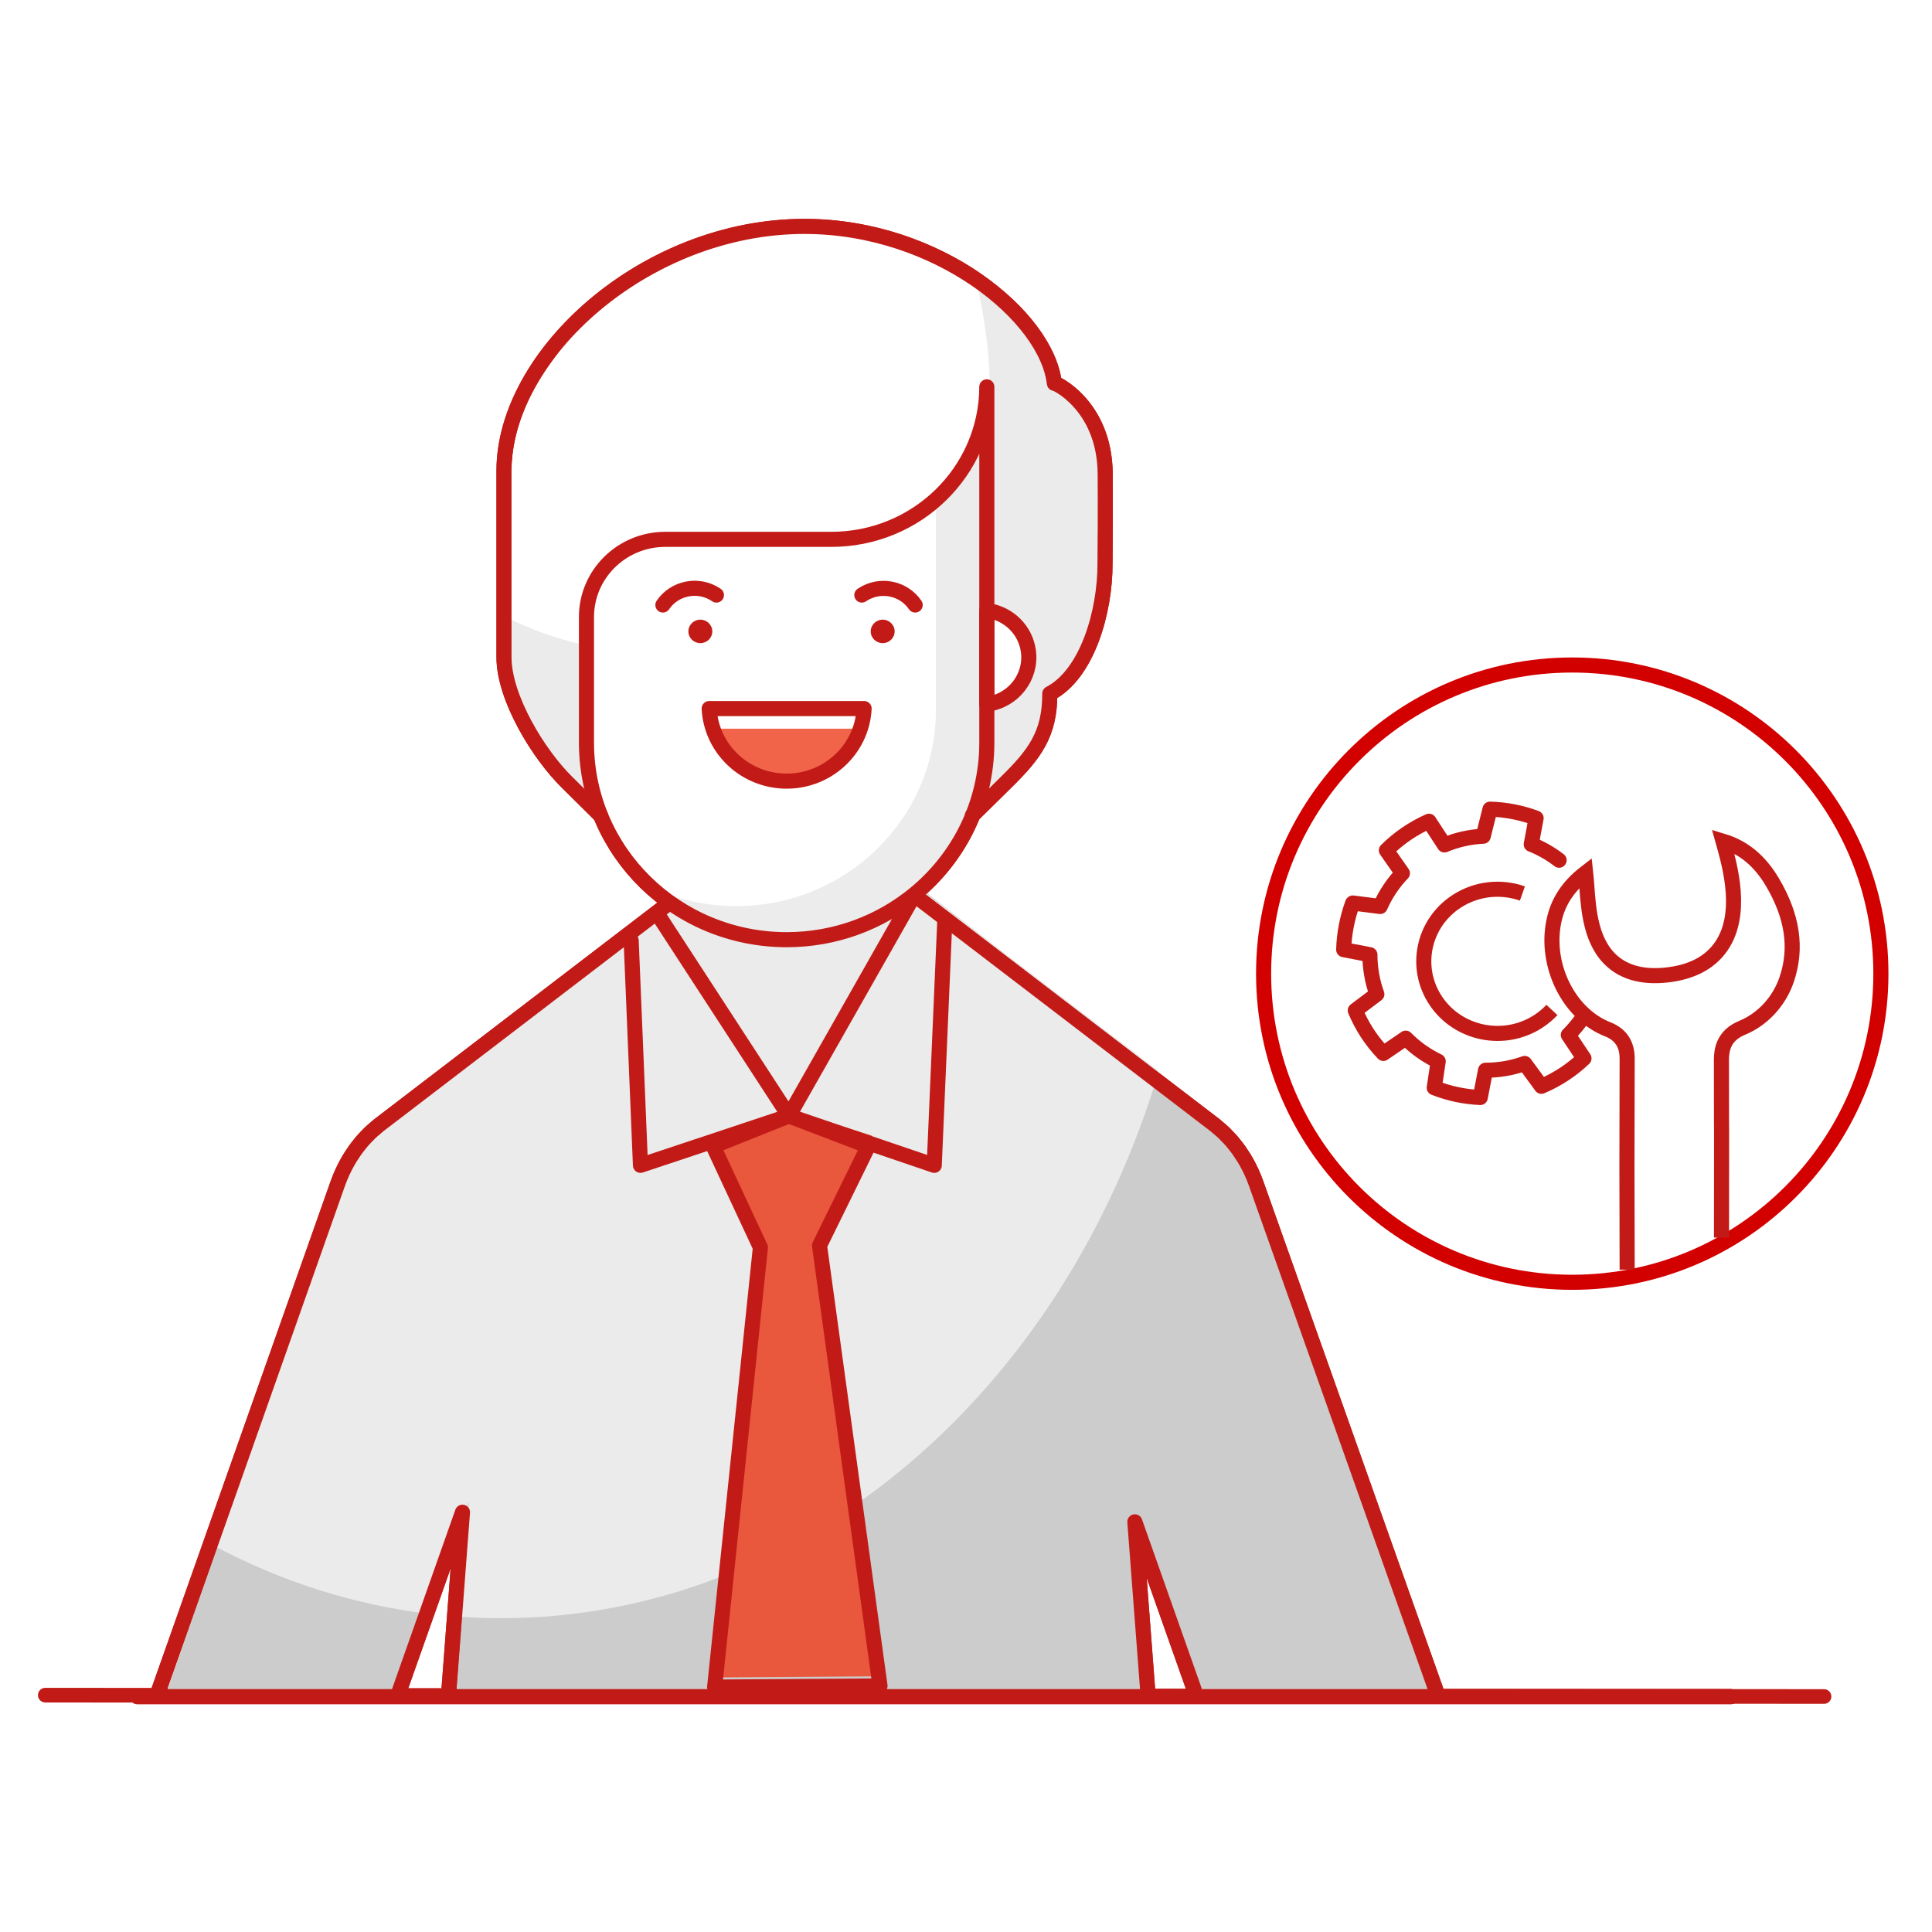 <?xml version="1.0" encoding="UTF-8"?>
<svg width="128px" height="128px" viewBox="0 0 128 128" version="1.1" xmlns="http://www.w3.org/2000/svg" xmlns:xlink="http://www.w3.org/1999/xlink">
    <title>Dedicated service engineer at identified workshops</title>
    <g id="Page-1" stroke="none" stroke-width="1" fill="none" fill-rule="evenodd">
        <g id="1" transform="translate(-352, -13254)">
            <g id="Dedicated-service-engineer-at-identified-workshops" transform="translate(352, 13254)">
                <polygon id="Fill-1" fill="#FFFFFF" points="0 128 128 128 128 0 0 0"></polygon>
                <g id="Group-136" transform="translate(3, 15)">
                    <g id="Group-141">
                        <line x1="0" y1="97.308" x2="117.847" y2="97.398" id="Stroke-4" stroke="#C21B17" stroke-width="0.97" stroke-linecap="round" stroke-linejoin="round"></line>
                        <g id="Group-138" transform="translate(6.1, 0)">
                            <g id="Group-115" transform="translate(-0, 0)">
                                <path d="M36.172,44.006 L16.571,59.183 L16.571,59.185 C16.548,59.203 16.523,59.222 16.499,59.24 C16.415,59.307 16.336,59.382 16.254,59.454 C16.141,59.551 16.028,59.646 15.919,59.751 C15.869,59.801 15.823,59.855 15.773,59.907 C15.642,60.041 15.512,60.176 15.389,60.323 C15.362,60.355 15.337,60.391 15.31,60.424 C15.173,60.592 15.038,60.764 14.912,60.946 C14.885,60.984 14.863,61.025 14.838,61.063 C14.717,61.243 14.599,61.425 14.49,61.617 C14.217,62.097 13.984,62.612 13.795,63.154 C13.795,63.155 13.795,63.155 13.795,63.156 L1.963,97.05 L17.84,97.116 L22.039,85.087 L21.146,96.956 L67.287,96.956 L66.443,85.728 L70.361,96.956 L86.173,96.963 L74.463,63.156 C74.462,63.155 74.462,63.155 74.462,63.154 C74.273,62.612 74.04,62.098 73.768,61.617 C73.658,61.423 73.538,61.24 73.417,61.058 C73.392,61.022 73.371,60.982 73.345,60.946 C73.219,60.764 73.084,60.592 72.947,60.424 C72.92,60.391 72.896,60.355 72.869,60.323 C72.745,60.176 72.615,60.041 72.485,59.907 C72.434,59.855 72.388,59.801 72.337,59.751 C72.229,59.645 72.115,59.551 72.003,59.453 C71.921,59.382 71.842,59.307 71.759,59.24 C71.735,59.222 71.71,59.203 71.685,59.185 L71.686,59.183 L52.085,44.006" id="Fill-5" fill="#CCCCCC"></path>
                                <path d="M52.015,44.006 L36.101,44.006 L16.5,58.955 L16.501,58.956 C16.476,58.975 16.452,58.993 16.428,59.012 C16.344,59.077 16.265,59.151 16.183,59.221 C16.071,59.317 15.957,59.411 15.849,59.514 C15.798,59.563 15.752,59.617 15.702,59.667 C15.571,59.801 15.441,59.933 15.318,60.077 C15.29,60.109 15.267,60.145 15.239,60.177 C15.102,60.343 14.967,60.512 14.841,60.691 C14.815,60.729 14.792,60.769 14.766,60.806 C14.646,60.984 14.527,61.163 14.419,61.352 C14.146,61.825 13.913,62.333 13.724,62.866 C13.724,62.866 13.724,62.867 13.723,62.867 L5.032,87.391 C9.467,89.752 14.276,91.315 19.326,91.923 L21.968,84.468 L21.384,92.114 C22.282,92.174 23.186,92.209 24.097,92.209 C44.25,92.209 61.385,77.064 67.679,55.952 L52.015,44.006 Z" id="Fill-7" fill="#EBEBEB"></path>
                                <path d="M36.28,42.623 L36.28,49.694 C36.28,53.918 39.77,57.343 44.076,57.343 L44.076,57.343 C48.381,57.343 51.872,53.918 51.872,49.694 L51.872,42.622 C49.393,43.704 42.81,46.531 36.28,42.623" id="Fill-9" fill="#EBEBEB"></path>
                                <path d="M60.838,10.329 C62.934,11.564 64.192,13.442 64.197,16.281 C64.2,17.555 63.953,22.423 64.184,22.18 C63.913,27.099 62.812,30.206 60.537,30.75 C60.547,33.408 59.558,34.735 57.639,36.611 L55.424,38.773 L30.873,38.773 L28.683,36.611 C26.76,34.736 24.49,32.184 24.495,29.523 L24.495,19.355 C24.495,5.633 36.83,2.3193561e-13 44.336,2.3193561e-13 C44.336,2.3193561e-13 58.994,0.041 60.838,10.329" id="Fill-11" fill="#FFFFFF"></path>
                                <path d="M64.193,16.281 C64.197,17.562 63.691,25.157 63.918,24.918 C63.617,27.945 61.976,30.952 60.533,30.749 C60.543,33.408 59.541,34.685 57.622,36.562 L55.421,38.723 L30.869,38.723 L28.679,36.562 C26.757,34.686 24.487,32.135 24.492,29.474 L24.492,25.918 C29.49,28.444 36.432,29.142 41.906,27.888 C54.637,24.97 58.498,15.892 55.525,3.4 C57.193,3.863 60.303,8.404 60.838,10.329 C62.49,10.558 64.196,14.187 64.193,16.281" id="Fill-13" fill="#EBEBEB"></path>
                                <path d="M56.528,25.474 C58.147,25.474 59.46,26.762 59.46,28.351 C59.46,29.94 58.147,31.228 56.528,31.228 C54.909,31.228 53.596,29.94 53.596,28.351 C53.596,26.762 54.909,25.474 56.528,25.474" id="Fill-15" fill="#FFFFFF"></path>
                                <path d="M56.528,10.558 L56.528,34.018 C56.528,41.181 50.614,46.989 43.315,46.996 C36.01,46.996 30.089,41.186 30.089,34.018 L30.089,25.708 C30.089,22.89 32.414,20.603 35.286,20.596 L46.196,20.596 C51.86,20.637 56.486,16.165 56.528,10.607 C56.528,10.591 56.528,10.574 56.528,10.558" id="Fill-17" fill="#ECECEC"></path>
                                <path d="M52.904,32.043 L52.904,18.25 C51.041,19.801 48.677,20.65 46.235,20.645 L35.324,20.645 C32.447,20.632 30.103,22.91 30.089,25.733 C30.089,25.741 30.089,25.75 30.089,25.758 L30.089,34.018 C30.094,38.054 32.015,41.857 35.286,44.304 C36.69,44.786 38.166,45.033 39.653,45.033 C46.964,45.04 52.897,39.229 52.904,32.055 L52.904,32.055 L52.904,32.043 Z" id="Fill-19" fill="#FFFFFF"></path>
                                <path d="M38.331,33.277 C39.453,35.899 42.529,37.133 45.201,36.033 C46.468,35.51 47.476,34.521 48.008,33.277 L38.331,33.277 Z" id="Fill-21" fill="#F1644A"></path>
                                <path d="M37.3,26.054 C37.737,26.054 38.092,26.403 38.092,26.832 C38.092,27.262 37.737,27.61 37.3,27.61 C36.862,27.61 36.507,27.262 36.507,26.832 C36.507,26.403 36.862,26.054 37.3,26.054" id="Fill-23" fill="#C21B17"></path>
                                <path d="M49.38,26.054 C49.818,26.054 50.173,26.403 50.173,26.832 C50.173,27.262 49.818,27.61 49.38,27.61 C48.942,27.61 48.587,27.262 48.587,26.832 C48.587,26.403 48.942,26.054 49.38,26.054" id="Fill-25" fill="#C21B17"></path>
                                <polygon id="Fill-27" fill="#E9573D" points="48.69 60.251 45.328 67.079 49.322 96.06 38.402 96.136 41.424 67.202 38.005 60.709 43.308 58.544"></polygon>
                                <path d="M35.085,44.944 L16.054,59.507 L16.055,59.508 C16.03,59.527 16.005,59.545 15.981,59.564 C15.897,59.63 15.818,59.704 15.736,59.775 C15.623,59.871 15.509,59.965 15.401,60.07 C15.35,60.119 15.303,60.174 15.253,60.224 C15.123,60.358 14.991,60.491 14.868,60.636 C14.841,60.669 14.816,60.705 14.789,60.737 C14.651,60.904 14.516,61.074 14.39,61.254 C14.363,61.291 14.34,61.333 14.315,61.371 C14.194,61.549 14.075,61.729 13.966,61.92 C13.692,62.396 13.458,62.907 13.269,63.444 C13.269,63.444 13.268,63.445 13.268,63.445 L1.398,97.05 M17.327,97.116 L21.54,85.189 L20.644,96.957 M66.935,96.957 L66.087,85.825 L70.02,96.957 M86.028,96.957 L74.134,63.445 C74.134,63.445 74.134,63.444 74.134,63.444 C73.944,62.907 73.71,62.396 73.437,61.92 C73.326,61.727 73.206,61.545 73.084,61.366 C73.06,61.329 73.038,61.291 73.013,61.254 C72.887,61.074 72.751,60.903 72.613,60.737 C72.586,60.704 72.562,60.669 72.534,60.636 C72.411,60.491 72.28,60.357 72.149,60.224 C72.099,60.174 72.052,60.119 72.002,60.07 C71.893,59.965 71.779,59.871 71.666,59.774 C71.584,59.704 71.505,59.63 71.422,59.564 C71.397,59.545 71.372,59.527 71.348,59.508 L71.349,59.507 L51.684,44.46" id="Stroke-29" stroke="#C21B17" stroke-linecap="round" stroke-linejoin="round"></path>
                                <path d="M34.818,25.083 C35.592,23.94 37.159,23.632 38.319,24.393 C38.335,24.404 38.35,24.413 38.366,24.424" id="Stroke-31" stroke="#C21B17" stroke-linecap="round" stroke-linejoin="round"></path>
                                <path d="M51.533,25.083 C50.756,23.943 49.188,23.638 48.03,24.403 C48.019,24.41 48.008,24.417 47.999,24.424" id="Stroke-33" stroke="#C21B17" stroke-linecap="round" stroke-linejoin="round"></path>
                                <path d="M48.15,31.944 C48.009,34.734 45.598,36.884 42.764,36.746 C40.126,36.617 38.017,34.54 37.885,31.944 L48.15,31.944 Z" id="Stroke-35" stroke="#C21B17" stroke-linecap="round" stroke-linejoin="round"></path>
                                <path d="M56.28,31.658 C58.024,31.44 59.257,29.873 59.036,28.157 C58.854,26.74 57.72,25.623 56.28,25.444 L56.28,31.658 Z" id="Stroke-37" stroke="#C21B17" stroke-linecap="round" stroke-linejoin="round"></path>
                                <path d="M51.509,44.227 C54.412,41.841 56.265,38.256 56.28,34.244 L56.28,10.628 L56.28,10.628 C56.26,16.229 51.63,20.753 45.941,20.733 L34.982,20.733 C32.096,20.733 29.755,23.036 29.755,25.879 L29.755,34.244 C29.783,41.434 35.708,47.25 43.011,47.257 C46.244,47.257 49.207,46.119 51.509,44.227 L43.169,58.931 L34.494,45.603" id="Stroke-39" stroke="#C21B17" stroke-linecap="round" stroke-linejoin="round"></path>
                                <path d="M55.321,39.029 L57.53,36.853 C59.455,34.964 60.461,33.629 60.45,30.953 C62.932,29.669 64.122,25.527 64.11,22.327 C64.127,21.253 64.136,18.382 64.122,16.389 C64.088,11.798 60.703,10.291 60.752,10.397 C60.266,5.994 53.051,0 44.197,0 C33.657,0 24.291,8.49 24.291,16.188 L24.291,28.538 C24.286,31.216 26.564,34.965 28.493,36.853 L30.69,39.029" id="Stroke-41" stroke="#C21B17" stroke-linecap="round" stroke-linejoin="round"></path>
                                <polyline id="Stroke-43" stroke="#C21B17" stroke-linecap="round" stroke-linejoin="round" points="32.716 47.307 33.333 62.207 43.17 58.931 52.796 62.207 53.49 46.12"></polyline>
                                <polygon id="Stroke-45" stroke="#C21B17" stroke-linecap="round" stroke-linejoin="round" points="48.425 60.941 45.195 67.523 49.203 96.696 38.247 96.772 41.279 67.647 38.151 60.938 43.169 58.931"></polygon>
                                <line x1="-1.06417179e-13" y1="97.407" x2="105.584" y2="97.407" id="Stroke-47" stroke="#C21B17" stroke-linecap="round" stroke-linejoin="round"></line>
                            </g>
                            <g id="Group-113" transform="translate(52.741, 66.5)">
                                <path d="M14.995,10.814 L1.029,10.814 C0.46,10.814 -4.08155776e-15,10.353 -4.08155776e-15,9.784 L-4.08155776e-15,1.03 C-4.08155776e-15,0.461 0.46,-7.33657374e-13 1.029,-7.33657374e-13 L14.995,-7.33657374e-13 C15.563,-7.33657374e-13 16.024,0.461 16.024,1.03 L16.024,9.784 C16.024,10.353 15.563,10.814 14.995,10.814 Z" id="Stroke-1" stroke="#C21B17" stroke-linecap="round" stroke-linejoin="round"></path>
                                <path d="M14.995,10.814 L1.029,10.814 C0.46,10.814 -4.08155776e-15,10.353 -4.08155776e-15,9.784 L-4.08155776e-15,1.03 C-4.08155776e-15,0.461 0.46,-7.33657374e-13 1.029,-7.33657374e-13 L14.995,-7.33657374e-13 C15.563,-7.33657374e-13 16.024,0.461 16.024,1.03 L16.024,9.784 C16.024,10.353 15.563,10.814 14.995,10.814" id="Fill-3" fill="#C21B17"></path>
                                <polygon id="Fill-49" fill="#FFFFFF" points="4.529 5.099 3.785 4.905 3.785 5.123 4.529 5.317"></polygon>
                                <polygon id="Fill-51" fill="#FFFFFF" points="3.539 4.905 2.794 5.099 2.794 5.317 3.539 5.123"></polygon>
                                <polygon id="Fill-53" fill="#FFFFFF" points="4.529 5.592 3.785 5.398 3.785 5.616 4.529 5.81"></polygon>
                                <polygon id="Fill-55" fill="#FFFFFF" points="3.539 5.398 2.794 5.592 2.794 5.81 3.539 5.616"></polygon>
                                <polygon id="Fill-57" fill="#FFFFFF" points="4.529 6.086 3.785 5.891 3.785 6.109 4.529 6.304"></polygon>
                                <polygon id="Fill-59" fill="#FFFFFF" points="3.539 5.891 2.794 6.086 2.794 6.304 3.539 6.109"></polygon>
                                <path d="M4.477,9.055 L4.478,8.267 C4.971,8.267 5.152,8.241 5.237,8.848 L5.289,8.848 L5.289,8.173 L3.948,8.174 L3.948,8.267 L4.18,8.267 L4.18,10.002 L3.924,10.002 L3.924,10.094 L5.307,10.094 L5.307,9.384 L5.237,9.384 C5.169,9.921 5.033,10.002 4.653,10.002 L4.477,10.002 L4.477,9.159 L4.579,9.159 C4.749,9.163 4.847,9.263 4.882,9.557 L4.944,9.557 L4.944,8.686 C4.942,8.687 4.882,8.686 4.882,8.686 C4.882,8.69 4.87,9.061 4.572,9.055 L4.477,9.055 Z" id="Fill-61" fill="#FFFFFF"></path>
                                <path d="M3.929,9.09 L3.172,9.09 L3.172,9.176 L3.431,9.176 L3.431,9.8 C3.388,9.958 3.155,10.025 3.085,10.025 C2.602,10.025 2.637,9.315 2.637,9.125 C2.637,8.951 2.619,8.225 3.085,8.225 C3.414,8.225 3.587,8.553 3.656,8.848 L3.708,8.848 C3.708,8.726 3.71,8.149 3.709,8.15 C3.71,8.145 3.484,8.313 3.483,8.31 C3.488,8.309 3.38,8.155 3.085,8.155 C2.515,8.155 2.306,8.726 2.307,9.125 C2.31,9.49 2.478,10.111 3.085,10.111 C3.277,10.111 3.411,10.013 3.483,9.903 C3.484,9.9 3.724,10.093 3.725,10.094 L3.725,9.176 L3.929,9.176 L3.929,9.09 Z" id="Fill-63" fill="#FFFFFF"></path>
                                <path d="M10.541,9.401 L10.817,8.571 L11.111,9.401 L10.541,9.401 Z M9.469,9.07 L9.159,9.07 L9.159,8.265 L9.556,8.265 C9.789,8.301 9.799,8.571 9.799,8.657 C9.799,8.865 9.712,9.07 9.469,9.07 L9.469,9.07 Z M12.773,9.384 C12.704,9.921 12.569,10.001 12.189,10.001 L12.165,10.001 L12.165,8.266 L12.407,8.266 L12.407,8.172 L11.612,8.172 L11.612,8.266 L11.854,8.266 L11.854,10.001 L11.662,10.001 L10.956,8.12 L10.852,8.12 C10.854,8.119 10.265,9.827 10.264,9.832 C10.265,9.827 10.22,9.978 10.123,9.997 C10.034,10.001 10.04,9.955 10.04,9.938 L10.04,9.609 C10.04,9.523 10.034,9.327 9.944,9.237 C9.844,9.135 9.673,9.128 9.677,9.124 C9.677,9.124 10.111,9.034 10.111,8.62 C10.111,8.33 9.91,8.185 9.573,8.173 L8.619,8.173 L8.619,8.266 L8.863,8.266 L8.863,10.001 L8.619,10.001 L8.619,10.094 L9.402,10.094 L9.402,10.001 L9.158,10.001 L9.158,9.167 L9.483,9.167 C10.048,9.214 9.386,10.095 10.127,10.094 L10.593,10.094 L10.593,10.001 C10.567,10.001 10.396,10.006 10.386,9.886 C10.378,9.8 10.498,9.49 10.498,9.49 L11.134,9.49 C11.133,9.488 11.331,10.001 11.333,10.001 L11.111,10.001 L11.111,10.094 L12.842,10.094 L12.842,9.384 L12.773,9.384 Z" id="Fill-65" fill="#FFFFFF"></path>
                                <path d="M7.677,8.265 C8.17,8.265 8.352,8.242 8.438,8.848 L8.49,8.848 L8.49,8.173 L6.534,8.173 L6.534,8.265 L6.585,8.265 C6.654,8.265 6.818,8.27 6.827,8.415 L6.827,8.415 L6.827,9.522 L5.912,8.173 L5.414,8.173 L5.414,8.265 L5.497,8.265 C5.595,8.265 5.733,8.27 5.739,8.415 L5.739,9.834 C5.739,9.972 5.532,10.025 5.446,10.025 L5.445,10.025 L5.445,10.094 L6.119,10.094 L6.119,10.025 C6.033,10.025 5.825,9.972 5.825,9.834 L5.827,8.585 C6.19,9.105 6.873,10.095 6.88,10.094 L6.914,10.094 L6.914,8.415 C6.923,8.27 7.087,8.265 7.156,8.265 L7.381,8.265 L7.381,10.002 L7.125,10.002 L7.125,10.094 L8.507,10.094 L8.507,9.384 L8.438,9.384 C8.369,9.921 8.234,10.002 7.854,10.002 L7.677,10.002 L7.677,9.159 L7.779,9.159 C7.95,9.163 8.047,9.263 8.082,9.558 L8.145,9.558 L8.144,8.686 C8.143,8.687 8.082,8.686 8.082,8.686 C8.082,8.69 8.07,9.061 7.772,9.055 L7.677,9.055 L7.677,8.265 Z" id="Fill-67" fill="#FFFFFF"></path>
                                <polygon id="Fill-69" fill="#FFFFFF" points="13.712 8.266 13.712 8.172 12.931 8.172 12.931 8.266 13.176 8.266 13.177 10 12.931 10 12.931 10.093 13.712 10.093 13.712 10 13.466 10 13.466 8.266"></polygon>
                                <path d="M11.021,6.981 C10.915,6.837 10.876,6.685 10.919,6.574 C10.944,6.51 10.994,6.469 11.06,6.456 L11.679,6.317 L11.623,5.762 L11.622,5.751 C11.596,5.627 11.532,5.459 11.278,5.437 C10.143,5.345 9.881,5.176 9.605,4.996 L9.604,4.995 C9.603,4.993 9.602,4.991 9.601,4.989 L9.597,4.991 L9.586,4.984 C9.288,4.79 8.992,4.795 8.982,4.795 C8.663,4.795 8.259,4.922 8.228,4.932 C8.13,4.961 8.039,4.99 7.95,5.019 C7.596,5.134 7.29,5.233 6.775,5.218 L6.691,5.215 L6.67,5.296 C6.651,5.366 6.506,5.942 6.649,6.303 C6.523,6.399 6.523,6.51 6.523,6.525 C6.528,6.643 6.504,6.682 6.486,6.701 C6.423,6.767 6.231,6.775 6.053,6.775 L5.999,6.775 L5.968,6.819 C5.861,6.967 5.628,7 5.483,6.96 C5.417,6.763 5.416,6.611 5.478,6.52 C5.553,6.413 5.708,6.401 5.771,6.401 L5.806,6.401 C5.949,6.401 6.065,6.284 6.065,6.139 L6.065,5.114 C6.113,5.042 6.15,4.958 6.183,4.863 C6.428,4.827 6.617,4.619 6.617,4.37 C6.617,4.269 6.586,4.173 6.531,4.092 C6.761,3.986 6.961,3.76 6.961,3.463 C6.961,3.167 6.81,3.034 6.669,2.947 C6.709,2.835 6.777,2.629 6.822,2.421 L7.02,1.708 C7.111,1.422 7.347,1.238 7.623,1.238 L11.138,1.238 C10.988,1.465 10.77,1.572 10.466,1.572 L8.457,1.572 L8.457,1.573 L8.347,1.573 C8.337,1.573 8.301,1.669 8.297,1.678 C8.294,1.685 8.256,1.783 8.249,1.783 L8.457,1.783 L8.457,1.784 L10.159,1.784 C10.008,2.039 9.783,2.16 9.46,2.16 L8.204,2.16 L8.204,2.161 L8.081,2.161 C8.072,2.161 8.036,2.256 8.031,2.265 C8.028,2.273 7.991,2.37 7.984,2.37 L8.204,2.37 L8.204,2.371 L9.226,2.371 C9.075,2.618 8.852,2.734 8.535,2.734 L7.889,2.734 L7.889,2.735 L7.78,2.735 C7.771,2.735 7.735,2.831 7.73,2.839 C7.727,2.847 7.69,2.945 7.683,2.945 L7.889,2.945 L7.889,2.946 L8.467,2.946 C8.468,2.947 8.501,2.976 8.501,3.101 C8.501,3.261 8.367,3.391 8.203,3.391 C8.128,3.391 8.07,3.368 7.922,3.304 L7.911,3.299 L7.751,3.443 L7.844,3.484 C8,3.552 8.086,3.587 8.203,3.587 C8.345,3.587 8.474,3.527 8.564,3.431 C8.697,3.44 8.913,3.457 9.122,3.474 C9.373,3.494 9.632,3.515 9.756,3.522 C9.818,3.525 9.875,3.528 9.93,3.531 C10.031,3.536 10.124,3.54 10.217,3.547 C10.697,4.332 10.938,4.43 11.876,4.541 C11.939,4.654 11.996,4.772 12.049,4.891 L12.049,6.44 L12.05,6.448 C12.055,6.523 12.055,6.546 12.043,6.563 C12.012,6.603 11.897,6.654 11.813,6.689 L11.026,6.988 L11.021,6.981 Z M10.777,6.989 L9.209,6.989 L9.875,6.282 C10.005,6.147 10.046,5.986 9.992,5.828 C9.958,5.728 9.862,5.531 9.766,5.335 C10.026,5.464 10.42,5.58 11.261,5.648 C11.368,5.657 11.395,5.697 11.415,5.789 L11.451,6.152 L11.018,6.249 C10.881,6.276 10.774,6.367 10.723,6.498 C10.666,6.644 10.686,6.818 10.777,6.989 L10.777,6.989 Z M7.976,6.989 C7.934,6.818 7.953,6.682 8.031,6.591 C8.108,6.503 8.225,6.477 8.308,6.489 L8.758,6.573 L8.767,6.575 L8.823,6.575 L9.137,6.235 L9.139,6.232 C9.231,6.125 9.335,5.959 9.189,5.746 L8.754,5.026 C8.832,5.014 8.911,5.006 8.984,5.006 C8.986,5.006 9.205,5.003 9.438,5.14 C9.469,5.207 9.512,5.296 9.561,5.395 C9.651,5.577 9.761,5.804 9.793,5.896 C9.821,5.978 9.798,6.058 9.723,6.136 L8.92,6.989 L7.976,6.989 Z M7.873,6.452 C7.789,6.549 7.708,6.718 7.761,6.989 L6.236,6.989 L6.247,6.981 C6.427,6.97 6.554,6.935 6.637,6.848 C6.73,6.751 6.737,6.618 6.734,6.523 C6.736,6.515 6.751,6.477 6.831,6.44 L6.942,6.389 L6.876,6.286 C6.748,6.088 6.805,5.657 6.854,5.43 C7.356,5.434 7.676,5.329 8.015,5.22 C8.102,5.192 8.193,5.162 8.288,5.135 L8.291,5.134 C8.293,5.133 8.395,5.1 8.534,5.068 L9.011,5.858 L9.015,5.864 C9.071,5.945 9.063,5.996 8.981,6.093 L8.739,6.355 L8.345,6.281 L8.341,6.281 C8.17,6.254 7.987,6.322 7.873,6.452 L7.873,6.452 Z M5.306,6.4 C5.207,6.542 5.196,6.74 5.271,6.989 L5,6.989 L5,5.059 C5.096,5.045 5.201,5.017 5.297,4.97 C5.293,5.067 5.28,5.139 5.264,5.233 C5.26,5.253 5.256,5.274 5.253,5.297 L5.232,5.42 L5.356,5.42 C5.575,5.42 5.734,5.384 5.855,5.315 L5.855,6.139 C5.855,6.167 5.833,6.19 5.806,6.19 L5.771,6.19 C5.567,6.19 5.398,6.266 5.306,6.4 L5.306,6.4 Z M4.789,6.799 L3.662,6.504 L2.534,6.799 L2.534,4.767 L3.662,4.473 L4.789,4.767 L4.789,6.799 Z M2.644,6.989 L3.662,6.722 L4.679,6.989 L2.644,6.989 Z M3.068,4.032 C3.117,3.957 3.228,3.892 3.367,3.916 L3.457,3.932 L3.485,3.845 C3.494,3.817 3.507,3.796 3.525,3.779 C3.556,3.749 3.6,3.736 3.658,3.737 C3.804,3.742 3.986,3.843 4.133,4.002 C4.239,4.116 4.32,4.263 4.385,4.384 L4.521,4.193 C4.474,4.109 4.442,4.055 4.377,3.967 L4.698,3.457 C4.75,3.464 4.789,3.475 4.832,3.475 C4.849,3.475 4.891,3.478 4.918,3.476 C5.326,3.458 5.751,3.233 5.758,2.816 L5.758,2.806 C5.752,2.692 5.731,2.583 5.714,2.495 C5.703,2.436 5.692,2.381 5.692,2.352 C5.692,2.299 5.76,2.241 5.862,2.241 L5.987,2.241 L5.925,1.882 C6.133,1.732 6.258,1.478 6.238,1.242 C6.466,1.406 6.628,1.704 6.657,2.022 C6.665,2.111 6.647,2.237 6.619,2.369 L6.604,2.422 L6.606,2.422 C6.556,2.634 6.481,2.852 6.442,2.956 L6.41,3.04 L6.488,3.085 C6.651,3.178 6.751,3.246 6.751,3.463 C6.751,3.711 6.53,3.901 6.316,3.941 L6.063,3.989 L6.277,4.133 C6.358,4.187 6.406,4.275 6.406,4.37 C6.406,4.528 6.273,4.657 6.108,4.657 L6.027,4.657 L6.004,4.732 C5.912,5.033 5.812,5.177 5.482,5.204 C5.498,5.11 5.509,5.023 5.509,4.897 C5.509,4.87 5.506,4.79 5.505,4.765 L5.493,4.525 L5.325,4.697 C5.255,4.768 5.134,4.822 5,4.846 L5,4.604 L3.662,4.255 L3.177,4.381 C3.059,4.268 3.038,4.078 3.068,4.032 L3.068,4.032 Z M4.524,3.17 C4.528,3.15 4.542,3.124 4.586,3.13 C4.593,3.131 4.598,3.13 4.604,3.13 L4.612,3.131 C4.616,3.131 4.678,3.133 4.772,3.136 L4.868,3.127 C5.095,3.098 5.287,2.954 5.287,2.76 C5.287,2.694 5.25,2.596 5.195,2.534 C5.141,2.474 5.074,2.445 4.998,2.445 C4.907,2.445 4.806,2.51 4.692,2.586 C4.613,2.639 4.55,2.68 4.5,2.68 C4.46,2.68 4.43,2.653 4.43,2.629 C4.43,2.624 4.432,2.619 4.434,2.614 L4.562,2.44 L4.457,2.382 C4.43,2.366 4.389,2.331 4.384,2.304 C4.382,2.292 4.389,2.277 4.405,2.258 C4.46,2.194 4.525,2.112 4.589,2.008 C4.608,1.989 4.631,1.977 4.667,1.979 C4.718,1.983 4.762,2.024 4.762,2.078 C4.762,2.114 4.802,2.143 4.85,2.143 C4.899,2.143 4.921,2.108 4.951,2.078 C4.951,2.078 5.067,1.971 5.006,1.921 C4.938,1.865 4.673,1.973 4.727,1.745 L4.756,1.69 C4.787,1.648 4.925,1.543 5.209,1.543 C5.262,1.543 5.318,1.547 5.375,1.554 L5.412,1.559 L6.01,1.189 C6.021,1.209 6.024,1.227 6.024,1.227 L6.025,1.23 C6.056,1.415 5.941,1.634 5.757,1.74 L5.693,1.777 L5.74,2.046 C5.588,2.089 5.482,2.208 5.482,2.352 C5.482,2.401 5.493,2.461 5.508,2.536 C5.524,2.62 5.543,2.716 5.548,2.814 C5.551,2.986 5.343,3.24 4.92,3.276 C4.758,3.29 4.593,3.25 4.549,3.221 C4.537,3.213 4.519,3.193 4.524,3.17 L4.524,3.17 Z M5.016,1.304 C5.054,1.255 5.115,1.201 5.189,1.153 C5.246,1.114 5.321,1.08 5.394,1.059 C5.522,1.022 5.669,1.023 5.82,1.058 L5.364,1.341 C5.311,1.335 5.259,1.332 5.209,1.332 C5.124,1.332 5.048,1.34 4.979,1.354 C4.991,1.337 5.003,1.32 5.016,1.304 L5.016,1.304 Z M11.382,1.238 L12.99,1.238 C12.839,1.465 12.621,1.572 12.316,1.572 L11.117,1.572 C11.222,1.487 11.311,1.375 11.382,1.238 L11.382,1.238 Z M11.311,2.16 L10.112,2.16 C10.228,2.066 10.323,1.94 10.397,1.784 L12.01,1.784 C11.859,2.039 11.634,2.16 11.311,2.16 L11.311,2.16 Z M10.386,2.734 L9.186,2.734 C9.299,2.643 9.392,2.522 9.465,2.371 L11.077,2.371 C10.926,2.618 10.703,2.734 10.386,2.734 L10.386,2.734 Z M10.67,3.6 C11.041,3.662 11.345,3.83 11.574,4.1 C11.629,4.165 11.682,4.235 11.734,4.311 C11.064,4.226 10.849,4.141 10.481,3.573 C10.541,3.58 10.603,3.589 10.67,3.6 L10.67,3.6 Z M13.15,6.169 C13.173,6.206 13.193,6.241 13.212,6.275 C13.239,6.323 13.265,6.369 13.298,6.418 C13.096,6.416 12.948,6.309 12.812,6.098 C12.936,6.047 13.094,6.076 13.15,6.169 L13.15,6.169 Z M11.619,6.989 L11.889,6.886 L11.892,6.885 C12.23,6.744 12.276,6.662 12.26,6.436 L12.26,5.402 C12.534,6.117 12.778,6.63 13.302,6.63 C13.37,6.63 13.442,6.622 13.519,6.604 L13.694,6.564 L13.574,6.43 C13.486,6.333 13.444,6.258 13.395,6.171 C13.375,6.136 13.354,6.099 13.33,6.059 C13.213,5.868 12.931,5.806 12.707,5.913 C12.601,5.704 12.495,5.431 12.368,5.093 L12.341,5.03 C12.243,4.804 12.141,4.571 12.013,4.357 C11.923,4.208 11.832,4.079 11.734,3.963 C11.472,3.654 11.126,3.462 10.704,3.392 C10.411,3.343 10.203,3.333 9.94,3.32 C9.886,3.317 9.829,3.314 9.768,3.311 C9.646,3.304 9.388,3.284 9.138,3.264 C8.975,3.251 8.808,3.237 8.679,3.228 C8.69,3.187 8.696,3.145 8.696,3.101 C8.696,3.042 8.69,2.99 8.679,2.946 L10.386,2.946 C10.819,2.946 11.131,2.752 11.316,2.371 C11.751,2.369 12.065,2.171 12.248,1.784 L12.316,1.784 C12.762,1.784 13.08,1.579 13.263,1.176 L13.331,1.027 L7.623,1.027 C7.253,1.027 6.937,1.27 6.819,1.646 L6.805,1.699 C6.712,1.412 6.529,1.167 6.292,1.025 C5.978,0.837 5.62,0.774 5.336,0.856 C5.242,0.884 5.148,0.926 5.073,0.976 C5.007,1.02 4.916,1.089 4.85,1.174 C4.775,1.271 4.702,1.389 4.65,1.498 L4.65,1.498 C4.619,1.524 4.595,1.551 4.578,1.576 L4.51,1.705 L4.507,1.711 C4.424,1.899 4.324,2.029 4.245,2.121 C4.172,2.208 4.168,2.289 4.178,2.343 C4.189,2.406 4.224,2.456 4.261,2.493 L4.253,2.505 C4.232,2.542 4.22,2.585 4.22,2.629 C4.22,2.774 4.345,2.883 4.499,2.883 C4.613,2.883 4.704,2.832 4.808,2.762 C4.85,2.734 4.962,2.658 4.999,2.656 C5.02,2.656 5.03,2.66 5.048,2.669 C5.079,2.684 5.1,2.721 5.101,2.756 C5.103,2.861 4.988,2.951 4.826,2.967 L4.625,2.989 C4.396,3 4.357,3.116 4.352,3.134 C4.331,3.22 4.381,3.288 4.436,3.334 L4.453,3.35 C4.476,3.369 4.492,3.384 4.492,3.384 L4.232,3.802 C4.056,3.634 3.848,3.532 3.665,3.526 C3.551,3.523 3.452,3.557 3.38,3.626 C3.357,3.648 3.337,3.672 3.321,3.7 C3.126,3.696 2.968,3.799 2.892,3.917 C2.808,4.045 2.842,4.272 2.954,4.44 L2.323,4.604 L2.323,7.556 L13.732,7.556 L13.732,6.989 L11.619,6.989 Z" id="Fill-71" fill="#FFFFFF"></path>
                            </g>
                            <g id="Group-115" transform="translate(-0, 0)">
                                <path d="M36.172,44.006 L16.571,59.183 L16.571,59.185 C16.548,59.203 16.523,59.222 16.499,59.24 C16.415,59.307 16.336,59.382 16.254,59.454 C16.141,59.551 16.028,59.646 15.919,59.751 C15.869,59.801 15.823,59.855 15.773,59.907 C15.642,60.041 15.512,60.176 15.389,60.323 C15.362,60.355 15.337,60.391 15.31,60.424 C15.173,60.592 15.038,60.764 14.912,60.946 C14.885,60.984 14.863,61.025 14.838,61.063 C14.717,61.243 14.599,61.425 14.49,61.617 C14.217,62.097 13.984,62.612 13.795,63.154 C13.795,63.155 13.795,63.155 13.795,63.156 L1.963,97.05 L17.84,97.116 L22.039,85.087 L21.146,96.956 L67.287,96.956 L66.443,85.728 L70.361,96.956 L86.173,96.963 L74.463,63.156 C74.462,63.155 74.462,63.155 74.462,63.154 C74.273,62.612 74.04,62.098 73.768,61.617 C73.658,61.423 73.538,61.24 73.417,61.058 C73.392,61.022 73.371,60.982 73.345,60.946 C73.219,60.764 73.084,60.592 72.947,60.424 C72.92,60.391 72.896,60.355 72.869,60.323 C72.745,60.176 72.615,60.041 72.485,59.907 C72.434,59.855 72.388,59.801 72.337,59.751 C72.229,59.645 72.115,59.551 72.003,59.453 C71.921,59.382 71.842,59.307 71.759,59.24 C71.735,59.222 71.71,59.203 71.685,59.185 L71.686,59.183 L52.085,44.006" id="Fill-5" fill="#CCCCCC"></path>
                                <path d="M52.015,44.006 L36.101,44.006 L16.5,58.955 L16.501,58.956 C16.476,58.975 16.452,58.993 16.428,59.012 C16.344,59.077 16.265,59.151 16.183,59.221 C16.071,59.317 15.957,59.411 15.849,59.514 C15.798,59.563 15.752,59.617 15.702,59.667 C15.571,59.801 15.441,59.933 15.318,60.077 C15.29,60.109 15.267,60.145 15.239,60.177 C15.102,60.343 14.967,60.512 14.841,60.691 C14.815,60.729 14.792,60.769 14.766,60.806 C14.646,60.984 14.527,61.163 14.419,61.352 C14.146,61.825 13.913,62.333 13.724,62.866 C13.724,62.866 13.724,62.867 13.723,62.867 L5.032,87.391 C9.467,89.752 14.276,91.315 19.326,91.923 L21.968,84.468 L21.384,92.114 C22.282,92.174 23.186,92.209 24.097,92.209 C44.25,92.209 61.385,77.064 67.679,55.952 L52.015,44.006 Z" id="Fill-7" fill="#EBEBEB"></path>
                                <path d="M36.28,42.623 L36.28,49.694 C36.28,53.918 39.77,57.343 44.076,57.343 L44.076,57.343 C48.381,57.343 51.872,53.918 51.872,49.694 L51.872,42.622 C49.393,43.704 42.81,46.531 36.28,42.623" id="Fill-9" fill="#EBEBEB"></path>
                                <path d="M60.838,10.329 C62.934,11.564 64.192,13.442 64.197,16.281 C64.2,17.555 63.953,22.423 64.184,22.18 C63.913,27.099 62.812,30.206 60.537,30.75 C60.547,33.408 59.558,34.735 57.639,36.611 L55.424,38.773 L30.873,38.773 L28.683,36.611 C26.76,34.736 24.49,32.184 24.495,29.523 L24.495,19.355 C24.495,5.633 36.83,2.3193561e-13 44.336,2.3193561e-13 C44.336,2.3193561e-13 58.994,0.041 60.838,10.329" id="Fill-11" fill="#FFFFFF"></path>
                                <path d="M64.193,16.281 C64.197,17.562 63.691,25.157 63.918,24.918 C63.617,27.945 61.976,30.952 60.533,30.749 C60.543,33.408 59.541,34.685 57.622,36.562 L55.421,38.723 L30.869,38.723 L28.679,36.562 C26.757,34.686 24.487,32.135 24.492,29.474 L24.492,25.918 C29.49,28.444 36.432,29.142 41.906,27.888 C54.637,24.97 58.498,15.892 55.525,3.4 C57.193,3.863 60.303,8.404 60.838,10.329 C62.49,10.558 64.196,14.187 64.193,16.281" id="Fill-13" fill="#EBEBEB"></path>
                                <path d="M56.528,25.474 C58.147,25.474 59.46,26.762 59.46,28.351 C59.46,29.94 58.147,31.228 56.528,31.228 C54.909,31.228 53.596,29.94 53.596,28.351 C53.596,26.762 54.909,25.474 56.528,25.474" id="Fill-15" fill="#FFFFFF"></path>
                                <path d="M56.528,10.558 L56.528,34.018 C56.528,41.181 50.614,46.989 43.315,46.996 C36.01,46.996 30.089,41.186 30.089,34.018 L30.089,25.708 C30.089,22.89 32.414,20.603 35.286,20.596 L46.196,20.596 C51.86,20.637 56.486,16.165 56.528,10.607 C56.528,10.591 56.528,10.574 56.528,10.558" id="Fill-17" fill="#ECECEC"></path>
                                <path d="M52.904,32.043 L52.904,18.25 C51.041,19.801 48.677,20.65 46.235,20.645 L35.324,20.645 C32.447,20.632 30.103,22.91 30.089,25.733 C30.089,25.741 30.089,25.75 30.089,25.758 L30.089,34.018 C30.094,38.054 32.015,41.857 35.286,44.304 C36.69,44.786 38.166,45.033 39.653,45.033 C46.964,45.04 52.897,39.229 52.904,32.055 L52.904,32.055 L52.904,32.043 Z" id="Fill-19" fill="#FFFFFF"></path>
                                <path d="M38.331,33.277 C39.453,35.899 42.529,37.133 45.201,36.033 C46.468,35.51 47.476,34.521 48.008,33.277 L38.331,33.277 Z" id="Fill-21" fill="#F1644A"></path>
                                <path d="M37.3,26.054 C37.737,26.054 38.092,26.403 38.092,26.832 C38.092,27.262 37.737,27.61 37.3,27.61 C36.862,27.61 36.507,27.262 36.507,26.832 C36.507,26.403 36.862,26.054 37.3,26.054" id="Fill-23" fill="#C21B17"></path>
                                <path d="M49.38,26.054 C49.818,26.054 50.173,26.403 50.173,26.832 C50.173,27.262 49.818,27.61 49.38,27.61 C48.942,27.61 48.587,27.262 48.587,26.832 C48.587,26.403 48.942,26.054 49.38,26.054" id="Fill-25" fill="#C21B17"></path>
                                <polygon id="Fill-27" fill="#E9573D" points="48.69 60.251 45.328 67.079 49.322 96.06 38.402 96.136 41.424 67.202 38.005 60.709 43.308 58.544"></polygon>
                                <path d="M35.085,44.944 L16.054,59.507 L16.055,59.508 C16.03,59.527 16.005,59.545 15.981,59.564 C15.897,59.63 15.818,59.704 15.736,59.775 C15.623,59.871 15.509,59.965 15.401,60.07 C15.35,60.119 15.303,60.174 15.253,60.224 C15.123,60.358 14.991,60.491 14.868,60.636 C14.841,60.669 14.816,60.705 14.789,60.737 C14.651,60.904 14.516,61.074 14.39,61.254 C14.363,61.291 14.34,61.333 14.315,61.371 C14.194,61.549 14.075,61.729 13.966,61.92 C13.692,62.396 13.458,62.907 13.269,63.444 C13.269,63.444 13.268,63.445 13.268,63.445 L1.398,97.05 M17.327,97.116 L21.54,85.189 L20.644,96.957 M66.935,96.957 L66.087,85.825 L70.02,96.957 M86.028,96.957 L74.134,63.445 C74.134,63.445 74.134,63.444 74.134,63.444 C73.944,62.907 73.71,62.396 73.437,61.92 C73.326,61.727 73.206,61.545 73.084,61.366 C73.06,61.329 73.038,61.291 73.013,61.254 C72.887,61.074 72.751,60.903 72.613,60.737 C72.586,60.704 72.562,60.669 72.534,60.636 C72.411,60.491 72.28,60.357 72.149,60.224 C72.099,60.174 72.052,60.119 72.002,60.07 C71.893,59.965 71.779,59.871 71.666,59.774 C71.584,59.704 71.505,59.63 71.422,59.564 C71.397,59.545 71.372,59.527 71.348,59.508 L71.349,59.507 L51.684,44.46" id="Stroke-29" stroke="#C21B17" stroke-linecap="round" stroke-linejoin="round"></path>
                                <path d="M34.818,25.083 C35.592,23.94 37.159,23.632 38.319,24.393 C38.335,24.404 38.35,24.413 38.366,24.424" id="Stroke-31" stroke="#C21B17" stroke-linecap="round" stroke-linejoin="round"></path>
                                <path d="M51.533,25.083 C50.756,23.943 49.188,23.638 48.03,24.403 C48.019,24.41 48.008,24.417 47.999,24.424" id="Stroke-33" stroke="#C21B17" stroke-linecap="round" stroke-linejoin="round"></path>
                                <path d="M48.15,31.944 C48.009,34.734 45.598,36.884 42.764,36.746 C40.126,36.617 38.017,34.54 37.885,31.944 L48.15,31.944 Z" id="Stroke-35" stroke="#C21B17" stroke-linecap="round" stroke-linejoin="round"></path>
                                <path d="M56.28,31.658 C58.024,31.44 59.257,29.873 59.036,28.157 C58.854,26.74 57.72,25.623 56.28,25.444 L56.28,31.658 Z" id="Stroke-37" stroke="#C21B17" stroke-linecap="round" stroke-linejoin="round"></path>
                                <path d="M51.509,44.227 C54.412,41.841 56.265,38.256 56.28,34.244 L56.28,10.628 L56.28,10.628 C56.26,16.229 51.63,20.753 45.941,20.733 L34.982,20.733 C32.096,20.733 29.755,23.036 29.755,25.879 L29.755,34.244 C29.783,41.434 35.708,47.25 43.011,47.257 C46.244,47.257 49.207,46.119 51.509,44.227 L43.169,58.931 L34.494,45.603" id="Stroke-39" stroke="#C21B17" stroke-linecap="round" stroke-linejoin="round"></path>
                                <path d="M55.321,39.029 L57.53,36.853 C59.455,34.964 60.461,33.629 60.45,30.953 C62.932,29.669 64.122,25.527 64.11,22.327 C64.127,21.253 64.136,18.382 64.122,16.389 C64.088,11.798 60.703,10.291 60.752,10.397 C60.266,5.994 53.051,0 44.197,0 C33.657,0 24.291,8.49 24.291,16.188 L24.291,28.538 C24.286,31.216 26.564,34.965 28.493,36.853 L30.69,39.029" id="Stroke-41" stroke="#C21B17" stroke-linecap="round" stroke-linejoin="round"></path>
                                <polyline id="Stroke-43" stroke="#C21B17" stroke-linecap="round" stroke-linejoin="round" points="32.716 47.307 33.333 62.207 43.17 58.931 52.796 62.207 53.49 46.12"></polyline>
                                <polygon id="Stroke-45" stroke="#C21B17" stroke-linecap="round" stroke-linejoin="round" points="48.425 60.941 45.195 67.523 49.203 96.696 38.247 96.772 41.279 67.647 38.151 60.938 43.169 58.931"></polygon>
                                <line x1="-1.06417179e-13" y1="97.407" x2="105.584" y2="97.407" id="Stroke-47" stroke="#C21B17" stroke-linecap="round" stroke-linejoin="round"></line>
                            </g>
                        </g>
                    </g>
                    <g id="Group-135" transform="translate(80.717, 29.058)">
                        <path d="M20.448,3.0162743e-14 C31.741,3.0162743e-14 40.897,9.155 40.897,20.448 C40.897,31.741 31.741,40.897 20.448,40.897 C9.155,40.897 3.0162743e-14,31.741 3.0162743e-14,20.448 C3.0162743e-14,9.155 9.155,3.0162743e-14 20.448,3.0162743e-14 Z" id="Stroke-34" stroke="#D30000" fill="#FFFFFF"></path>
                        <g id="Group-129" transform="translate(5.306, 9.551)" stroke="#C21B17">
                            <path d="M18.78,30.509 C18.762,20.151 18.762,27.471 18.78,16.521 C18.783,15.572 18.349,14.923 17.497,14.587 C14.95,13.593 13.341,10.409 13.911,7.493 C14.168,6.177 14.847,5.12 16.032,4.207 C16.061,4.467 16.081,4.759 16.103,5.059 C16.226,6.758 16.382,8.873 17.843,10.119 C18.694,10.843 19.861,11.139 21.308,10.996 C23.024,10.829 24.278,10.176 25.035,9.057 C26.469,6.937 25.606,3.832 25.192,2.34 C25.171,2.262 25.151,2.19 25.132,2.123 C26.495,2.534 27.566,3.421 28.398,4.825 C29.739,7.091 30.053,9.199 29.354,11.272 C28.865,12.728 27.76,13.927 26.397,14.487 C25.165,14.991 25.025,15.949 25.025,16.625 C25.031,25.565 25.048,16.595 25.031,28.385" id="Stroke-28"></path>
                            <path d="M14.272,3.383 C13.709,2.947 13.088,2.591 12.426,2.329 L12.748,0.594 C11.77,0.228 10.738,0.028 9.694,0 L9.246,1.792 C8.363,1.832 7.493,2.027 6.676,2.37 L5.662,0.816 C5.662,0.816 5.654,0.805 5.651,0.8 C4.603,1.265 3.646,1.918 2.828,2.727 L3.891,4.246 C3.276,4.888 2.777,5.633 2.418,6.449 L0.61,6.217 L0.592,6.228 C0.23,7.216 0.028,8.256 0,9.309 L1.737,9.642 C1.737,10.535 1.893,11.42 2.197,12.258 L0.767,13.335 C0.985,13.853 1.246,14.351 1.55,14.824 C1.867,15.309 2.228,15.765 2.628,16.183 L4.11,15.172 C4.734,15.805 5.462,16.324 6.262,16.705 L5.999,18.455 C6.974,18.84 8.004,19.058 9.05,19.103 L9.398,17.296 C10.282,17.3 11.161,17.148 11.993,16.847 L13.078,18.329 L13.1,18.361 C13.642,18.131 14.161,17.851 14.653,17.525 C15.103,17.225 15.526,16.886 15.919,16.512 L14.882,14.958 C15.16,14.682 15.418,14.385 15.651,14.071" id="Stroke-30" stroke-linecap="round" stroke-linejoin="round"></path>
                            <path d="M13.796,13.303 C13.53,13.589 13.223,13.845 12.879,14.068 C10.627,15.52 7.599,14.912 6.113,12.711 C4.629,10.509 5.25,7.547 7.502,6.095 C8.836,5.235 10.443,5.098 11.84,5.587" id="Stroke-32"></path>
                        </g>
                    </g>
                </g>
            </g>
        </g>
    </g>
</svg>